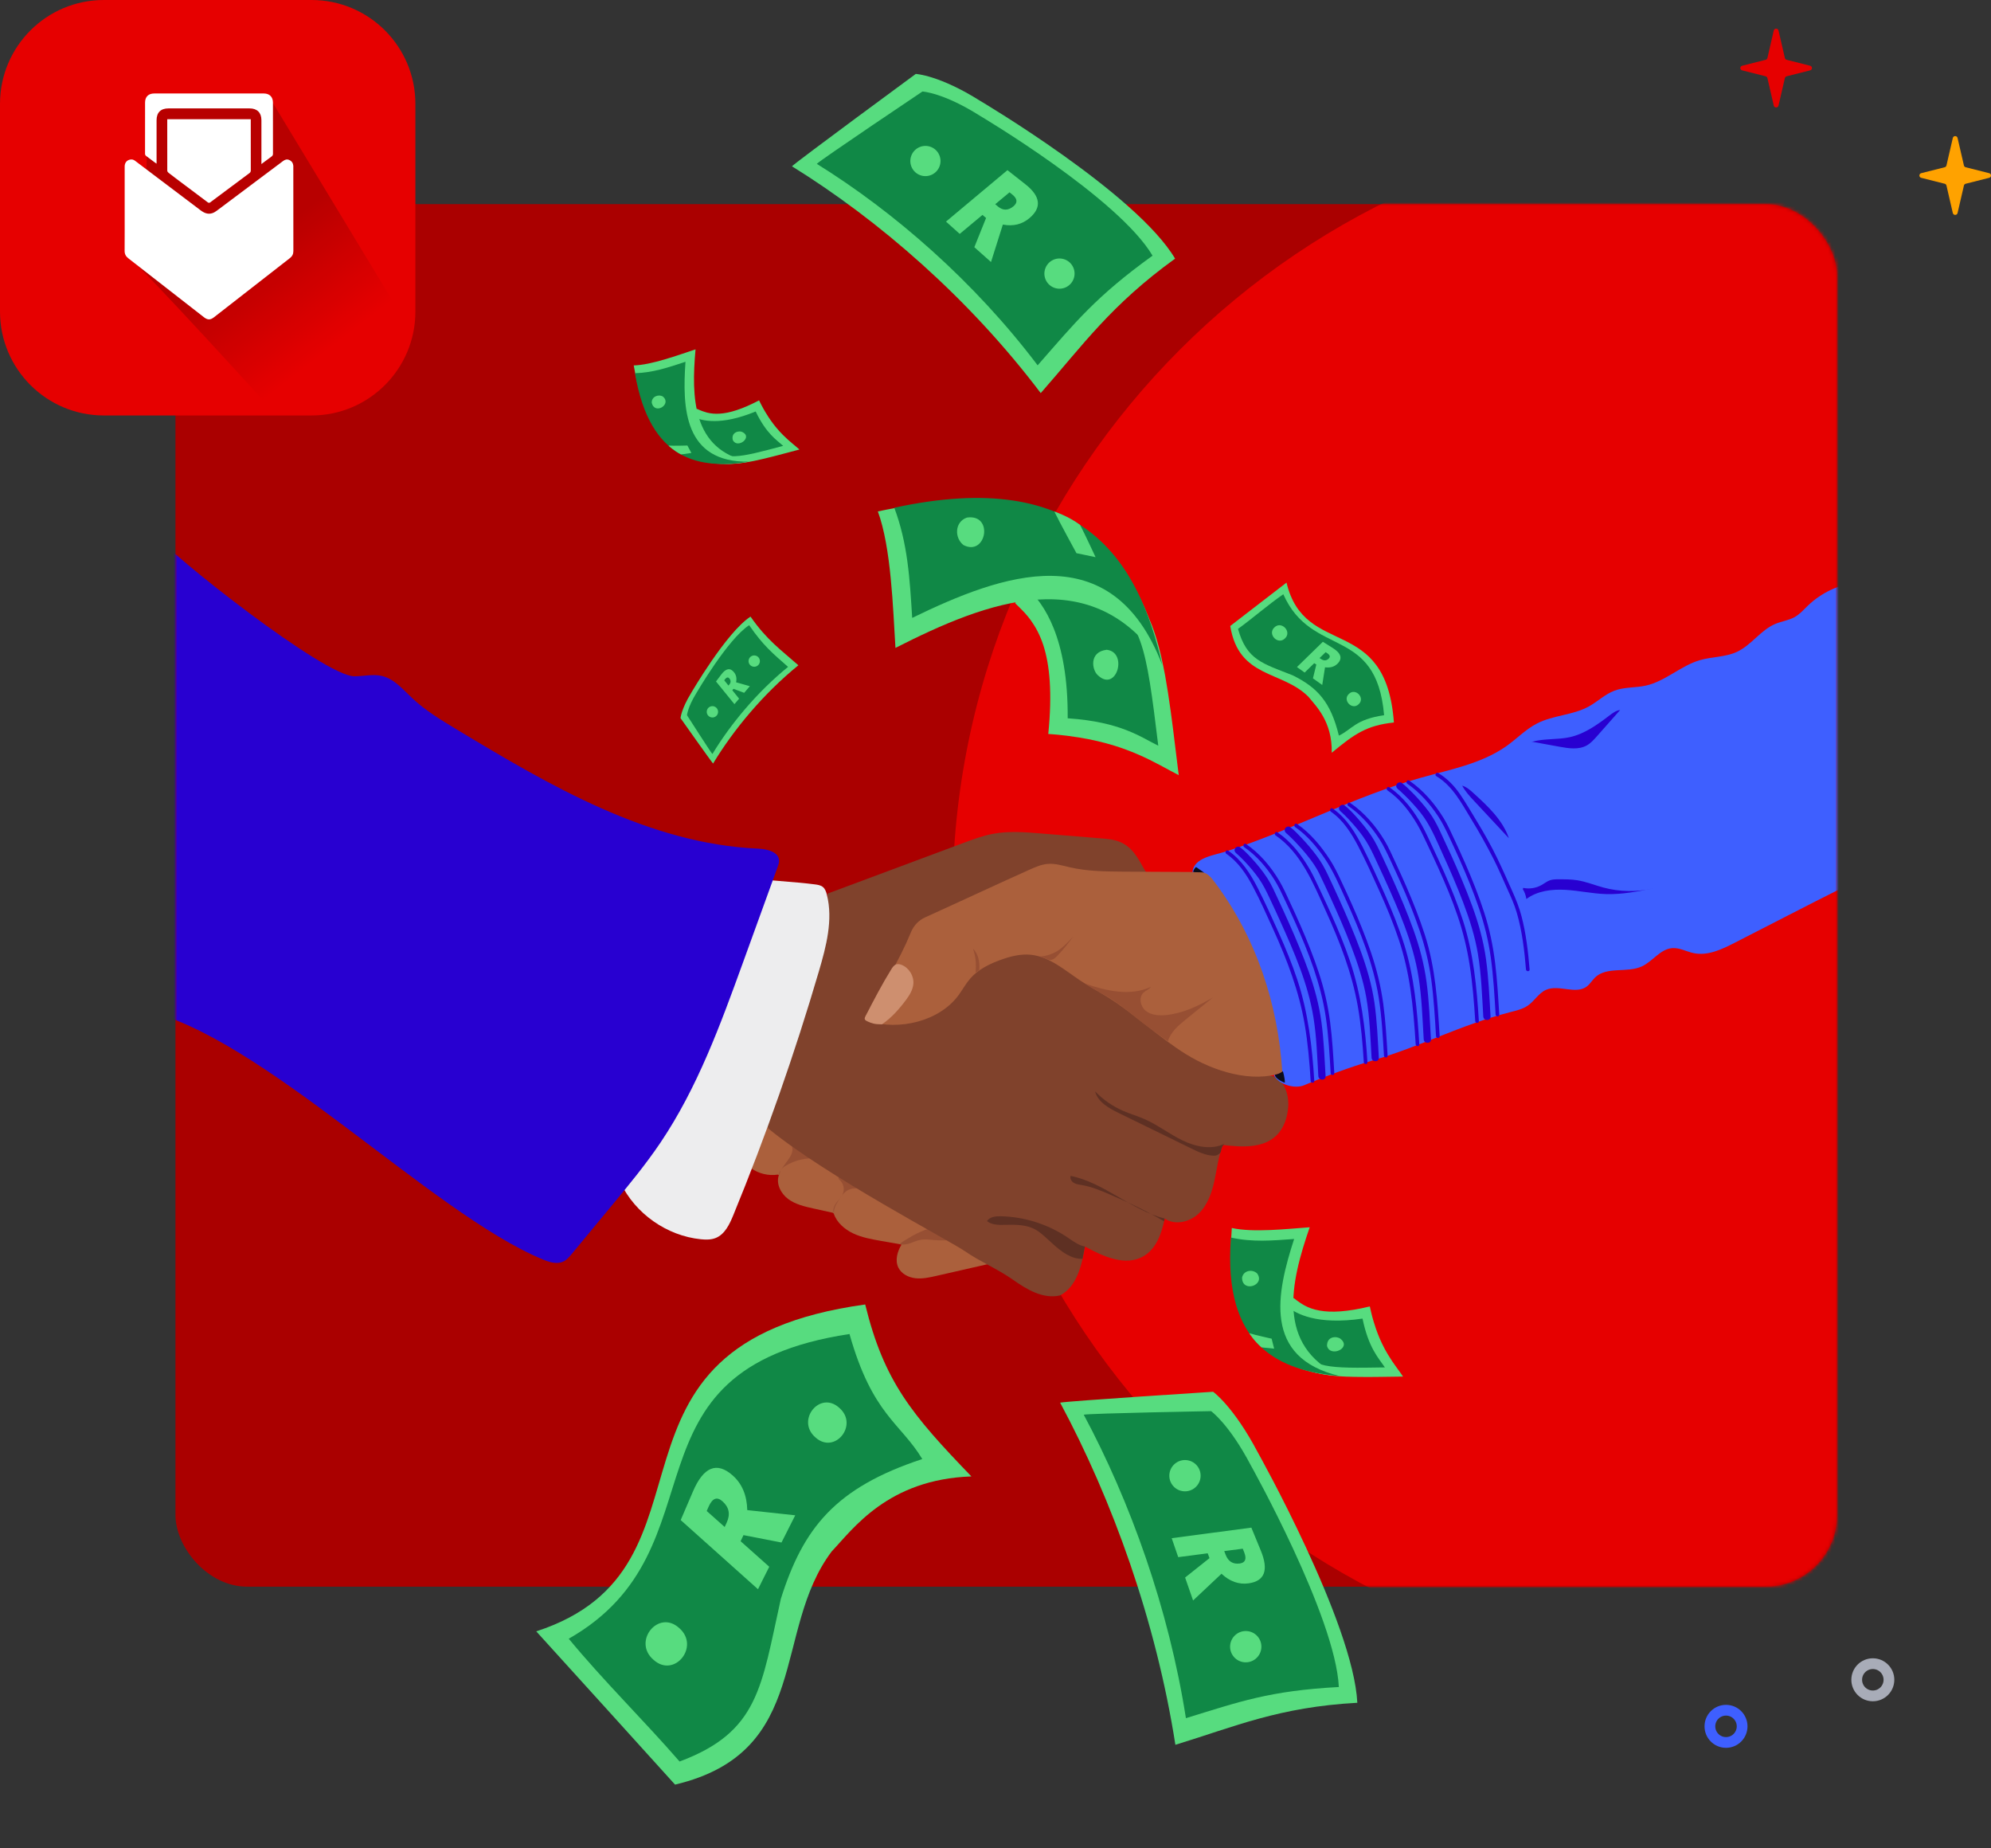 <svg width="556" height="516" viewBox="0 0 556 516" fill="none" xmlns="http://www.w3.org/2000/svg">
<rect x="0" y="0" width="556" height="516" fill="#333333" stroke="none"/>
<rect x="49" y="57" width="464" height="386" rx="20" fill="#AA0000"/>
<mask id="mask0" style="mask-type:alpha" maskUnits="userSpaceOnUse" x="49" y="57" width="464" height="386">
<rect x="49" y="57" width="464" height="386" rx="20" fill="#E60000"/>
</mask>
<g mask="url(#mask0)">
<path d="M483 468C602.849 468 700 370.849 700 251C700 131.151 602.849 34 483 34C363.151 34 266 131.151 266 251C266 370.849 363.151 468 483 468Z" fill="#E60000"/>
<path d="M214.886 315.069C220.841 319.744 227.425 323.547 233.979 327.336C236.086 328.556 238.198 329.772 240.304 330.992C252.773 338.194 265.247 345.396 277.716 352.603L278.268 352.405C272.667 353.681 267.065 354.958 261.464 356.234C259.55 356.669 257.59 357.11 255.64 356.887C253.69 356.669 251.71 355.662 250.859 353.889C249.881 351.858 250.601 349.397 251.765 347.467L251.786 347.477C249.856 347.138 247.921 346.799 245.992 346.459C243.358 345.993 240.689 345.522 238.268 344.378C235.848 343.238 233.67 341.329 232.804 338.802L232.546 338.604C230.763 338.209 228.985 337.814 227.202 337.424C224.711 336.872 222.138 336.285 220.092 334.76C218.046 333.236 216.663 330.506 217.499 328.095L217.261 327.949C214.632 328.364 211.847 327.7 209.689 326.135L209.598 325.74C210.672 321.506 212.171 317.384 214.065 313.454" fill="#AB603C"/>
<path d="M251.786 347.472C250.459 347.483 252.748 346.297 253.72 345.69C255.138 344.803 256.638 344.054 258.197 343.451C258.506 343.335 258.82 343.218 259.15 343.218C259.504 343.218 259.843 343.355 260.168 343.487C262.335 344.363 264.498 345.239 266.665 346.115C264.71 346.358 262.735 346.394 260.775 346.227C259.828 346.146 258.881 346.014 257.934 346.065C255.377 346.196 254.338 347.609 251.786 347.472Z" fill="#974F33"/>
<path d="M232.976 339.106C232.597 337.835 233.321 336.528 234.02 335.399C234.916 333.951 235.97 332.386 237.616 331.96C238.613 331.707 239.717 331.915 240.654 331.479C238.882 330.254 236.922 329.291 234.871 328.633C234.653 328.562 234.374 328.511 234.222 328.678C233.984 328.937 234.308 329.317 234.567 329.555C235.504 330.416 235.868 331.849 235.458 333.059C235.114 334.062 234.319 334.827 233.675 335.668C233.032 336.508 232.505 337.587 232.819 338.6" fill="#974F33"/>
<path d="M217.61 328.288C217.337 327.082 218.446 326.029 219.514 325.406C221.667 324.15 224.143 323.456 226.635 323.416C224.888 322.19 223.055 321.076 221.16 320.093C221.677 321.415 220.806 322.833 219.975 323.983C219.302 324.92 218.623 325.857 217.949 326.794" fill="#974F33"/>
<path d="M354.672 300.357C358.354 300.722 360 305.295 359.741 308.987C359.534 311.94 358.577 314.958 356.455 317.02C352.697 320.681 346.705 320.301 341.499 319.678C340.233 322.879 339.858 326.353 339.124 329.716C338.389 333.079 337.194 336.508 334.692 338.873C332.19 341.238 328.073 342.18 325.242 340.22C324.442 344.297 322.917 348.658 319.326 350.744C314.318 353.661 308.043 350.83 302.973 348.02C302.112 353.261 300.735 359.242 296.02 361.689C291.259 362.788 286.696 360.002 282.7 357.186C278.704 354.37 273.477 352.132 269.466 349.346C265.156 346.353 230.981 328.521 214.572 315.105L213.62 312.385C214.41 308.172 215.919 304.135 217.469 300.139C223.318 285.062 229.948 269.935 231.249 253.814L231.072 249.509C243.713 244.799 256.349 240.084 268.99 235.374C271.725 234.356 274.475 233.333 277.342 232.796C281.727 231.981 286.24 232.346 290.687 232.705C296.359 233.171 302.031 233.632 307.703 234.098C309.243 234.225 310.798 234.356 312.251 234.878C316.156 236.286 317.66 239.375 319.706 242.986" fill="#80422C"/>
<path d="M254.394 260.271C251.046 268.41 246.357 275.926 241.799 283.487C241.439 284.085 241.728 284.865 242.391 285.077C251.133 287.863 262.462 285.113 267.775 277.729C268.853 276.224 269.745 274.584 270.965 273.191C273.133 270.709 276.187 269.19 279.281 268.055C282.041 267.037 284.979 266.273 287.906 266.577C293.158 267.123 297.377 270.927 301.783 273.844C304.295 275.505 306.959 276.923 309.511 278.519C317.133 283.3 323.651 289.686 331.309 294.406C338.967 299.131 349.617 302.449 358.116 299.491C358.723 280.387 349.612 258.23 337.447 243.487C329.997 243.427 321.008 243.421 313.558 243.361C308.625 243.32 303.642 243.275 298.835 242.171C296.774 241.7 294.708 241.031 292.601 241.203C290.803 241.35 289.122 242.095 287.476 242.829C278.739 246.729 267.582 251.96 258.38 256.118C256.557 256.929 255.149 258.428 254.394 260.271Z" fill="#AB603C"/>
<path d="M246.295 285.999C248.97 284.161 251.163 281.684 253.087 279.071C254.049 277.77 254.925 276.316 255.062 274.7C255.255 272.482 253.852 270.218 251.785 269.398C251.325 269.216 250.813 269.099 250.342 269.236C249.679 269.428 249.253 270.061 248.889 270.649C246.356 274.726 243.829 279.552 241.651 283.832C241.55 284.034 241.444 284.252 241.479 284.48C241.54 284.819 241.889 285.007 242.203 285.154C243.424 285.706 244.128 285.999 246.295 285.999Z" fill="#CE8F6F"/>
<path d="M302.968 348.024C301.479 347.796 299.904 346.738 298.668 345.872C293.092 341.962 286.341 339.744 279.534 339.581C278.091 339.546 276.42 339.723 275.619 340.924C276.951 342.017 278.84 342.028 280.567 341.982C283.48 341.911 286.544 341.876 289.096 343.268C290.251 343.896 291.238 344.788 292.211 345.674C292.834 346.236 293.457 346.803 294.08 347.366C296.354 349.427 299.25 351.63 302.315 351.458C302.385 350.825 302.887 348.662 302.968 348.024Z" fill="#5E3023"/>
<path d="M325.236 340.225C315.943 337.89 308.371 330.192 298.977 328.308C298.724 329.053 299.23 329.878 299.909 330.273C300.587 330.673 301.393 330.754 302.167 330.886C304.933 331.352 307.541 332.471 310.114 333.585C311.957 334.38 313.796 335.176 315.619 336.021C318.82 337.51 322.036 339.212 325.079 340.995" fill="#5E3023"/>
<path d="M341.925 319.359C338.258 321.121 333.836 320.169 330.175 318.386C326.518 316.604 323.267 314.051 319.539 312.425C317.635 311.595 315.635 311.017 313.73 310.197C310.768 308.916 308.058 307.047 305.814 304.722C306.589 307.71 309.658 309.412 312.434 310.769C319.19 314.071 325.941 317.368 332.697 320.67C334.667 321.633 336.713 322.615 338.906 322.671C339.686 322.691 340.122 322.494 340.684 321.947C341.241 321.4 340.734 320.539 341.925 319.359Z" fill="#5E3023"/>
<path d="M302.912 274.598C308.898 276.67 315.674 278.225 321.408 275.52C320.911 276.249 319.974 276.538 319.331 277.146C317.913 278.488 318.465 281.051 320 282.256C321.534 283.461 323.646 283.598 325.586 283.411C330.286 282.95 334.677 280.883 338.738 278.483C336.196 280.544 333.649 282.61 331.106 284.672C329.035 286.348 326.852 288.197 326.153 290.764C322.815 288.369 320.121 286.429 317.503 284.353C315.34 282.636 313.487 281.091 311.142 279.486C308.782 277.87 305.819 276.472 302.912 274.598Z" fill="#974F33"/>
<path d="M272.428 271.433C272.692 269.23 272.443 266.971 271.714 264.875C273.254 266.389 273.659 268.739 273.456 270.891C273.208 271.064 272.955 271.231 272.707 271.403" fill="#974F33"/>
<path d="M290.296 267.057C292.104 267.017 294.287 266.262 295.756 265.209C297.23 264.155 298.471 262.813 299.686 261.476C298.354 263.38 296.88 265.178 295.28 266.86C294.703 267.467 293.983 268.1 293.153 268.004C292.51 267.928 291.912 267.503 290.296 267.057Z" fill="#974F33"/>
<path d="M564.49 225.133C565.194 221.882 563.275 218.625 560.98 216.21C558.691 213.794 555.916 211.763 554.234 208.891C550.968 203.295 552.543 195.754 549.008 190.325C544.708 183.721 535.121 183.275 528.988 178.322C524.845 174.979 522.627 169.864 520.56 164.957L518.388 162.617C513.374 163.26 508.588 165.544 504.931 169.033C503.736 170.173 502.642 171.454 501.204 172.27C499.537 173.217 497.562 173.45 495.795 174.184C491.687 175.896 489.089 180.125 485.053 181.999C481.847 183.493 478.13 183.326 474.736 184.308C469.373 185.863 465.083 190.198 459.634 191.419C456.727 192.067 453.617 191.788 450.827 192.842C448.198 193.834 446.132 195.906 443.666 197.258C439.219 199.704 433.759 199.669 429.242 201.983C426.006 203.639 423.468 206.389 420.48 208.456C413.521 213.267 404.983 214.852 396.839 217.136C378.237 222.348 361.185 231.606 342.821 237.592C338.916 238.863 333.462 239.374 332.996 243.456L334.9 243.512C337.037 243.371 338.146 244.89 339.336 246.48C350.787 261.78 356.946 280.408 358.1 299.486C357.179 299.962 356.627 299.952 355.755 300.2C357.017 302.808 361.575 304.125 364.239 302.985C369.799 300.61 377.391 297.814 382.998 296.184C397.016 292.102 407.49 286.298 421.625 282.621C423.377 282.165 425.21 281.78 426.694 280.737C428.528 279.455 429.693 277.268 431.739 276.366C435.314 274.796 440.044 277.779 443.149 275.414C444.056 274.725 444.628 273.687 445.448 272.897C448.74 269.757 454.367 271.727 458.494 269.823C461.518 268.43 463.615 265.001 466.937 264.723C469.003 264.55 470.933 265.69 472.964 266.115C476.914 266.946 480.875 265.047 484.47 263.203C489.393 260.676 494.321 258.154 499.244 255.627C519.568 245.204 540.028 234.731 561.892 228.116" fill="#3E5FFF"/>
<path d="M336.271 243.648C335.57 243.162 334.866 242.673 334.165 242.187C334.105 242.145 334.027 242.099 333.949 242.121C333.903 242.131 333.871 242.163 333.843 242.195C333.567 242.511 333.358 242.86 333.227 243.226C333.213 243.266 333.198 243.309 333.209 243.352C333.241 243.482 333.467 243.514 333.641 243.517C334.338 243.533 335.035 243.549 335.733 243.563" fill="#0C0D1A"/>
<path d="M342.461 238.378C345.768 240.647 348.042 244.06 349.891 247.555C351.957 251.459 353.77 255.531 355.593 259.552C359.437 268.025 362.744 276.701 364.324 285.903C365.226 291.165 365.687 296.488 366.011 301.816C366.051 302.464 367.064 302.469 367.024 301.816C366.436 292.239 365.317 282.707 362.289 273.561C360.81 269.099 359.022 264.749 357.107 260.459C355.234 256.261 353.319 252.052 351.238 247.955C349.212 243.969 346.72 240.074 342.972 237.502C342.43 237.132 341.924 238.008 342.461 238.378Z" fill="#2800D1"/>
<path d="M345.267 238.271C345.018 238.083 345.261 238.266 345.317 238.316C345.403 238.392 345.489 238.463 345.575 238.539C345.788 238.727 346.001 238.924 346.203 239.122C346.761 239.653 347.297 240.2 347.824 240.763C349.156 242.186 350.422 243.685 351.541 245.285C352.762 247.022 353.664 248.886 354.565 250.8C355.553 252.897 356.53 255.004 357.482 257.121C361.372 265.741 365.271 274.665 366.791 284.059C367.667 289.478 367.829 294.983 368.158 300.458C368.234 301.755 370.265 301.765 370.184 300.458C369.88 295.434 369.698 290.395 369.024 285.401C368.366 280.544 367.105 275.865 365.464 271.256C363.818 266.637 361.914 262.11 359.918 257.633C358.931 255.419 357.923 253.221 356.895 251.023C355.973 249.058 355.117 247.053 353.932 245.224C352.661 243.259 351.172 241.426 349.587 239.704C348.558 238.585 347.495 237.455 346.279 236.529C345.844 236.199 345.145 236.463 344.892 236.893C344.598 237.405 344.831 237.937 345.267 238.271Z" fill="#2800D1"/>
<path d="M347.45 236.524C350.873 238.863 353.684 242.14 355.882 245.63C357.002 247.407 357.883 249.296 358.774 251.19C359.757 253.277 360.724 255.369 361.661 257.47C365.439 265.938 368.848 274.685 370.225 283.902C371.005 289.124 371.284 294.401 371.603 299.663C371.643 300.311 372.656 300.316 372.615 299.663C372.327 294.902 372.069 290.137 371.451 285.406C370.833 280.681 369.779 276.083 368.285 271.56C366.817 267.118 365.08 262.768 363.206 258.483C362.253 256.301 361.266 254.138 360.258 251.981C359.321 249.97 358.425 247.924 357.3 246.009C354.945 242.014 351.81 238.276 347.961 235.647C347.425 235.278 346.918 236.159 347.45 236.524Z" fill="#2800D1"/>
<path d="M356.216 233.247C363.393 238.154 366.761 246.718 370.225 254.315C374.125 262.869 377.533 271.636 379.169 280.924C380.08 286.105 380.531 291.352 380.855 296.599C380.896 297.247 381.909 297.252 381.868 296.599C381.286 287.057 380.101 277.622 377.052 268.521C375.532 263.988 373.699 259.572 371.739 255.217C370.762 253.039 369.749 250.871 368.731 248.714C367.794 246.728 366.897 244.713 365.809 242.803C363.529 238.813 360.547 234.984 356.723 232.37C356.191 232.006 355.685 232.882 356.216 233.247Z" fill="#2800D1"/>
<path d="M359.255 232.67C358.961 232.447 359.407 232.806 359.488 232.877C359.701 233.065 359.909 233.257 360.111 233.449C360.643 233.956 361.165 234.478 361.671 235.004C362.983 236.372 364.239 237.795 365.414 239.284C366.558 240.742 367.632 242.287 368.437 243.958C369.48 246.126 370.493 248.314 371.496 250.502C373.583 255.055 375.593 259.643 377.376 264.323C379.133 268.937 380.683 273.631 381.544 278.498C382.527 284.049 382.679 289.706 383.023 295.323C383.099 296.619 385.13 296.629 385.049 295.323C384.74 290.177 384.558 285.017 383.813 279.906C383.079 274.857 381.63 270.005 379.873 265.224C378.095 260.403 376.059 255.673 373.937 250.988C372.914 248.724 371.861 246.475 370.802 244.227C369.936 242.393 368.979 240.682 367.769 239.051C366.432 237.243 364.968 235.526 363.423 233.895C362.436 232.852 361.428 231.788 360.283 230.912C359.848 230.583 359.149 230.846 358.896 231.277C358.587 231.804 358.82 232.335 359.255 232.67Z" fill="#2800D1"/>
<path d="M361.676 230.922C364.983 233.186 367.703 236.417 369.946 239.704C372.392 243.29 374.079 247.331 375.867 251.266C379.827 260.003 383.514 269.053 385.023 278.574C385.874 283.938 386.158 289.367 386.487 294.781C386.528 295.429 387.54 295.434 387.5 294.781C387.206 289.934 386.938 285.082 386.285 280.271C385.616 275.338 384.431 270.557 382.83 265.847C381.26 261.233 379.407 256.721 377.422 252.269C376.404 249.98 375.35 247.711 374.282 245.447C373.4 243.578 372.499 241.755 371.375 240.018C368.938 236.26 365.915 232.588 362.187 230.046C361.646 229.676 361.139 230.552 361.676 230.922Z" fill="#2800D1"/>
<path d="M371.648 226.617C375.066 228.962 377.371 232.619 379.265 236.23C381.407 240.317 383.306 244.556 385.2 248.759C387.226 253.252 389.12 257.81 390.67 262.489C392.129 266.885 393.147 271.378 393.835 275.961C394.61 281.137 395.02 286.364 395.34 291.59C395.38 292.238 396.393 292.243 396.352 291.59C395.78 282.211 394.955 272.71 392.124 263.7C390.629 258.949 388.766 254.325 386.755 249.777C384.81 245.381 382.8 240.99 380.637 236.696C378.561 232.573 376.034 228.405 372.159 225.746C371.617 225.371 371.111 226.253 371.648 226.617Z" fill="#2800D1"/>
<path d="M374.428 226.592C374.16 226.389 374.621 226.764 374.707 226.84C374.924 227.032 375.137 227.235 375.345 227.438C375.897 227.969 376.429 228.526 376.95 229.089C378.237 230.476 379.462 231.93 380.566 233.464C381.782 235.151 382.729 236.923 383.615 238.797C384.613 240.914 385.601 243.036 386.568 245.169C390.569 253.986 394.595 263.107 396.13 272.73C397.051 278.498 397.234 284.358 397.583 290.182C397.659 291.479 399.69 291.489 399.609 290.182C399.285 284.854 399.087 279.516 398.378 274.224C397.7 269.159 396.403 264.307 394.676 259.506C392.99 254.816 391.04 250.223 389.004 245.675C388.006 243.442 386.978 241.223 385.94 239.01C385.033 237.075 384.152 235.151 382.957 233.368C381.686 231.479 380.237 229.701 378.708 228.015C377.695 226.901 376.646 225.761 375.446 224.845C375.011 224.51 374.312 224.779 374.058 225.209C373.76 225.726 373.993 226.258 374.428 226.592Z" fill="#2800D1"/>
<path d="M376.51 225.027C379.999 227.408 382.916 230.73 385.195 234.265C386.365 236.078 387.267 238.013 388.184 239.963C389.196 242.12 390.194 244.283 391.162 246.46C393.106 250.836 394.909 255.273 396.439 259.811C397.938 264.262 399.032 268.775 399.68 273.434C400.409 278.701 400.698 284.019 401.022 289.322C401.063 289.97 402.076 289.975 402.035 289.322C401.453 279.76 400.86 270.203 397.902 261.021C396.418 256.412 394.636 251.91 392.706 247.473C391.724 245.22 390.706 242.981 389.667 240.753C388.72 238.722 387.824 236.651 386.669 234.721C384.233 230.644 380.951 226.841 377.016 224.151C376.484 223.787 375.978 224.663 376.51 225.027Z" fill="#2800D1"/>
<path d="M387.47 220.677C390.934 223.047 393.623 226.506 395.735 230.097C396.839 231.976 397.735 233.956 398.667 235.921C399.69 238.078 400.703 240.241 401.686 242.419C403.666 246.799 405.53 251.241 407.074 255.799C408.573 260.215 409.667 264.728 410.397 269.332C411.222 274.558 411.648 279.84 411.972 285.118C412.012 285.766 413.025 285.771 412.985 285.118C412.402 275.627 411.47 266.09 408.538 256.999C407.049 252.376 405.216 247.868 403.24 243.432C402.238 241.178 401.199 238.939 400.146 236.706C399.179 234.65 398.257 232.558 397.163 230.568C394.894 226.445 391.891 222.485 387.976 219.8C387.439 219.431 386.933 220.312 387.47 220.677Z" fill="#2800D1"/>
<path d="M390.397 220.327C390.108 220.104 390.564 220.469 390.645 220.54C390.863 220.727 391.081 220.925 391.293 221.117C391.83 221.609 392.347 222.115 392.863 222.632C394.216 223.994 395.507 225.417 396.702 226.916C399.376 230.269 400.972 234.27 402.744 238.139C404.811 242.657 406.801 247.22 408.564 251.864C410.346 256.559 411.876 261.325 412.711 266.288C413.684 272.082 413.866 277.967 414.221 283.821C414.297 285.118 416.327 285.128 416.246 283.821C415.922 278.443 415.71 273.054 414.965 267.711C414.251 262.606 412.863 257.708 411.091 252.872C409.323 248.045 407.297 243.315 405.18 238.635C404.168 236.397 403.134 234.169 402.086 231.945C401.21 230.092 400.293 228.344 399.068 226.693C397.725 224.89 396.242 223.194 394.677 221.583C393.648 220.53 392.595 219.471 391.425 218.58C390.99 218.251 390.291 218.509 390.037 218.945C389.729 219.461 389.962 219.993 390.397 220.327Z" fill="#2800D1"/>
<path d="M393 218.818C396.469 221.188 399.371 224.505 401.665 227.994C402.82 229.752 403.722 231.611 404.618 233.51C405.651 235.703 406.669 237.901 407.657 240.114C409.622 244.52 411.455 248.992 413.005 253.56C414.529 258.047 415.649 262.595 416.307 267.29C417.051 272.593 417.34 277.951 417.664 283.294C417.705 283.942 418.718 283.947 418.677 283.294C418.383 278.488 418.115 273.677 417.527 268.901C416.935 264.084 415.968 259.384 414.468 254.766C412.964 250.126 411.156 245.589 409.201 241.117C408.199 238.827 407.16 236.554 406.102 234.29C405.16 232.274 404.258 230.233 403.088 228.334C400.632 224.343 397.396 220.585 393.511 217.931C392.97 217.572 392.463 218.453 393 218.818Z" fill="#2800D1"/>
<path d="M401.108 216.716C405.712 219.476 408.148 224.298 410.867 228.729C413.055 232.289 415.081 235.921 416.985 239.638C418.383 242.368 419.583 245.214 420.844 248.01C421.862 250.274 422.901 252.502 423.589 254.892C425.073 260.013 425.706 265.376 426.142 270.674C426.193 271.317 427.205 271.327 427.155 270.674C426.745 265.675 426.152 260.641 424.886 255.784C424.253 253.338 423.321 251.069 422.293 248.769C420.91 245.68 419.548 242.576 418.069 239.532C416.398 236.088 414.509 232.73 412.518 229.463C410.938 226.875 409.429 224.222 407.707 221.725C406.071 219.36 404.111 217.319 401.63 215.83C401.057 215.506 400.551 216.382 401.108 216.716Z" fill="#2800D1"/>
<path d="M427.667 207.063C430.29 207.539 432.918 208.021 435.542 208.497C438.074 208.957 440.844 209.383 443.098 208.137C444.217 207.514 445.088 206.537 445.939 205.579C448.107 203.133 450.27 200.682 452.437 198.236C451.303 198.368 450.335 199.087 449.424 199.781C446.056 202.343 442.506 204.906 438.373 205.817C434.995 206.562 431.424 206.157 428.077 207.043" fill="#2800D1"/>
<path d="M425.383 247.904C427.089 248.258 428.918 247.98 430.442 247.129C431.253 246.678 431.982 246.065 432.863 245.767C433.628 245.508 434.448 245.503 435.254 245.503C437.031 245.503 438.814 245.498 440.566 245.787C443.017 246.192 445.337 247.149 447.732 247.797C452.27 249.023 457.117 249.104 461.695 248.035C457.33 248.901 452.924 249.768 448.477 249.631C444.674 249.514 440.931 248.663 437.132 248.446C433.334 248.228 429.303 248.729 426.254 251.003C426.107 250.031 425.768 249.089 425.256 248.248" fill="#2800D1"/>
<path d="M408.365 219.37C409.586 219.734 410.574 220.615 411.516 221.476C415.496 225.103 419.624 228.947 421.371 234.042C418.16 230.603 414.949 227.159 411.738 223.72C410.447 222.337 409.14 220.929 408.264 219.248" fill="#2800D1"/>
<path d="M173.255 330.172C177.363 338.822 186.19 345.041 195.711 346.004C197.099 346.145 198.537 346.171 199.834 345.659C202.417 344.641 203.734 341.825 204.787 339.258C213.934 316.984 221.915 294.239 228.697 271.135C230.733 264.191 232.672 256.832 230.915 249.818C230.712 249.018 230.439 248.182 229.801 247.655C229.193 247.154 228.363 247.027 227.583 246.926C222.513 246.242 210.986 245.559 205.917 244.875C205.025 257.926 199.373 271.307 193.544 283.016C185.36 299.445 179.844 312.588 170.343 328.293" fill="#EDEDEE"/>
<path d="M42.719 148.693C47.905 155.241 90.571 188.775 98.923 188.821C101.496 188.836 104.099 188.147 106.606 188.719C110.055 189.509 112.491 192.452 115.063 194.878C118.766 198.367 123.157 201.026 127.517 203.65C153.645 219.395 181.211 235.592 211.684 236.939C214.196 237.05 217.544 237.835 217.564 240.347C217.569 240.925 217.372 241.477 217.174 242.018C213.938 250.937 210.702 259.851 207.471 268.769C201.181 286.11 194.789 303.649 184.488 318.954C180.305 325.168 175.519 330.952 170.743 336.72C167.056 341.177 163.369 345.629 159.682 350.085C159.003 350.901 158.299 351.742 157.347 352.207C155.539 353.089 153.387 352.39 151.528 351.62C120.386 338.721 72.666 288.869 39.691 281.88C45.707 257.342 47.277 231.721 44.3 206.631C42.983 195.54 40.785 184.539 40.294 173.382C40.01 166.96 40.197 163.836 41.144 156.264L42.719 148.693Z" fill="#2800D1"/>
<path d="M358.252 299.08C358.252 299.08 358.842 300.996 358.798 302.31C358.798 302.31 356.058 301.33 356.036 300.044C356.446 300.021 357.381 299.769 358.252 299.08Z" fill="#0C0D1A"/>
<path d="M283.539 168.468C284.398 169.296 285.282 170.16 286.177 171.119C286.738 171.73 287.311 172.438 287.848 173.169C289.184 175.026 290.436 177.302 291.376 180.199C293.113 185.622 293.903 193.279 292.739 204.926C293.695 204.965 294.603 205.087 295.524 205.149C297.293 205.321 298.99 205.541 300.556 205.797C300.711 205.797 300.854 205.857 301.01 205.858C304.93 206.467 308.336 207.313 311.323 208.23C313.605 208.942 315.624 209.725 317.488 210.508C322.47 212.638 326.065 214.861 329.171 216.425C328.592 211.579 328.049 207.176 327.54 203.215C327.327 201.648 327.138 200.116 326.937 198.645C326.417 194.899 325.907 191.561 325.362 188.557C325.196 187.684 325.03 186.81 324.852 185.996C324.092 182.203 323.224 178.947 322.236 176.134C322.034 175.595 321.831 175.056 321.652 174.553C321.652 174.553 321.652 174.553 321.629 174.517C321.438 174.074 321.247 173.631 321.057 173.188C321.057 173.188 321.057 173.188 321.033 173.152C318.435 167.368 314.795 163.518 309.109 160.094C308.333 159.625 307.497 159.145 306.661 158.664C304.809 157.666 302.958 156.824 301.225 156.161C293.758 153.402 287.528 154.222 284.888 161.463C284.276 163.112 283.866 165.144 283.636 167.524C283.6 167.703 283.623 167.894 283.611 168.11C283.575 168.289 283.563 168.349 283.539 168.468Z" fill="#57DC7F"/>
<path d="M287.261 164.65C291.284 168.453 298.324 177.814 298.159 200.551C313.041 201.548 318.558 205.81 323.456 208.203C320.006 179.942 318.976 172.859 307.198 166.487C303.161 164.299 296.208 161.613 292.663 165.933C291.118 167.735 288.007 161.878 287.261 164.65Z" fill="#108846"/>
<path d="M250.062 180.9C249.372 169.81 248.871 152.849 245.144 142.791C298.405 131.419 318.728 155.887 324.554 185.625C305.35 156.376 275.699 167.873 250.062 180.9Z" fill="#57DC7F"/>
<path d="M254.736 172.517C254.047 161.428 253.499 151.798 249.736 141.764C302.746 130.248 318.057 157.058 324.554 185.626C310.501 149.023 279.762 160.362 254.736 172.517Z" fill="#108846"/>
<path d="M309.043 181.421C315.103 182.06 311.799 193.521 306.558 188.507C304.97 187.127 304.01 182.018 309.043 181.421Z" fill="#57DC7F"/>
<path d="M270.018 144.51C277.61 143.407 275.429 155.469 269.062 152.186C266.483 150.17 266.573 145.709 270.018 144.51Z" fill="#57DC7F"/>
<path d="M301.634 146.57C302.886 149.002 305.948 155.564 305.948 155.564L300.606 154.449C300.606 154.449 295.694 145.489 294.431 142.807C294.395 142.83 298.314 144.061 301.634 146.57Z" fill="#57DC7F"/>
<path d="M194.667 114.162C195.167 114.398 195.704 114.634 196.276 114.831C196.648 114.969 197.027 115.083 197.442 115.197C198.48 115.463 199.669 115.592 201.086 115.487C203.716 115.311 207.153 114.31 211.975 111.783C212.17 112.182 212.358 112.567 212.553 112.93C212.927 113.664 213.315 114.353 213.694 114.991C213.725 115.049 213.756 115.107 213.809 115.171C214.753 116.758 215.703 118.08 216.627 119.211C217.328 120.068 218.012 120.822 218.679 121.474C220.452 123.252 222.046 124.416 223.247 125.509C221.064 126.1 219.07 126.627 217.265 127.089C216.542 127.271 215.855 127.452 215.198 127.618C213.503 128.04 211.974 128.392 210.585 128.688C210.182 128.773 209.78 128.858 209.399 128.912C207.635 129.241 206.08 129.439 204.705 129.484C204.448 129.491 204.176 129.506 203.933 129.505C203.933 129.505 203.933 129.505 203.919 129.513C203.69 129.505 203.47 129.511 203.241 129.503L203.227 129.51C200.287 129.385 198.008 128.476 195.541 126.622C195.203 126.374 194.863 126.088 194.509 125.811C193.748 125.191 193.082 124.539 192.489 123.885C190.011 121.14 189.274 118.303 191.943 115.902C192.56 115.347 193.339 114.817 194.341 114.318C194.413 114.279 194.508 114.247 194.58 114.208C194.587 114.186 194.638 114.177 194.667 114.162Z" fill="#57DC7F"/>
<path d="M193.672 116.413C196.007 117.498 201.258 118.907 211.026 114.887C214.04 121.138 216.825 122.785 218.706 124.486C205.933 127.911 202.71 128.685 197.921 124.692C196.27 123.317 193.916 120.804 195.153 118.516C195.677 117.544 192.599 117.231 193.672 116.413Z" fill="#108846"/>
<path d="M194.233 97.542C189.334 99.158 181.943 101.903 176.972 102.026C181.296 126.986 195.351 131.525 209.177 128.881C193.246 125.647 193.049 110.862 194.233 97.542Z" fill="#57DC7F"/>
<path d="M191.426 101.008C186.526 102.624 182.299 104.066 177.313 104.197C181.532 129.064 195.741 131.036 209.17 128.904C190.97 129.164 190.532 113.93 191.426 101.008Z" fill="#108846"/>
<path d="M204.656 122.915C205.993 125.412 210.334 122.022 207.283 120.611C206.431 120.17 204.067 120.633 204.656 122.915Z" fill="#57DC7F"/>
<path d="M182.004 112.464C182.84 115.94 187.669 112.904 185.141 110.728C183.831 109.954 181.919 110.773 182.004 112.464Z" fill="#57DC7F"/>
<path d="M190.176 126.881L193.071 126.469L191.959 124.393C191.959 124.393 188.084 124.508 186.69 124.414C186.683 124.436 188.196 125.867 190.176 126.881Z" fill="#57DC7F"/>
<path d="M192.987 193.522C192.987 193.522 202.821 176.563 209.591 172.156C214.147 178.725 218.126 181.478 222.949 185.746C213.134 193.746 204.882 203.682 199.135 213.182C198.626 212.658 190.044 200.508 190.044 200.508C190.044 200.508 190.223 198.001 192.987 193.522Z" fill="#57DC7F"/>
<path d="M194.468 193.513C194.468 193.513 203.199 178.466 209.203 174.556C213.234 180.385 215.788 182.409 220.069 186.196C211.37 193.29 204.039 202.113 198.94 210.531C198.484 210.06 191.851 199.695 191.851 199.695C191.851 199.695 192.017 197.483 194.468 193.513Z" fill="#108846"/>
<path d="M204.503 192.725L206.402 195.073L205.094 196.599L199.947 190.269L201.442 188.296C202.719 186.601 203.901 186.386 204.96 187.676C205.585 188.432 205.792 189.381 205.556 190.497L209.394 191.585L207.816 193.442L204.831 192.326L204.503 192.725ZM203.433 191.413L203.676 191.109C204.132 190.543 204.129 189.979 203.694 189.445C203.331 189.006 202.925 189.062 202.491 189.618L202.242 189.938L203.433 191.413Z" fill="#57DC7F"/>
<path d="M210.112 186.079C210.941 186.36 211.84 185.916 212.12 185.088C212.399 184.261 211.955 183.363 211.126 183.082C210.297 182.802 209.398 183.246 209.119 184.073C208.839 184.901 209.284 185.799 210.112 186.079Z" fill="#57DC7F"/>
<path d="M198.438 200.24C199.267 200.521 200.165 200.077 200.445 199.25C200.725 198.422 200.28 197.524 199.451 197.243C198.623 196.963 197.724 197.407 197.444 198.234C197.164 199.062 197.609 199.96 198.438 200.24Z" fill="#57DC7F"/>
<path d="M359.269 162.663C364.391 184.11 387.014 171.094 389.258 201.725C381.667 202.519 378.258 204.912 371.896 210.175C372.093 201.445 367.449 197.101 365.393 194.546C358.009 187.123 345.946 189.494 343.553 174.777C348.791 170.729 354.046 166.694 359.269 162.663Z" fill="#57DC7F"/>
<path d="M358.373 165.917C366.313 183.812 384.343 174.473 386.52 199.69C378.476 200.842 377.562 203.664 373.889 205.386C371.597 195.903 367.837 191.956 361.036 188.571C352.547 185.208 348.164 184.3 345.724 175.585C350.009 172.48 354.032 168.914 358.373 165.917Z" fill="#108846"/>
<path d="M379.437 196.601C377.622 198.417 374.798 195.505 376.682 193.748C378.515 191.947 381.307 194.861 379.437 196.601Z" fill="#57DC7F"/>
<path d="M358.837 178.246C356.872 180.203 353.853 177.065 355.872 175.184C357.837 173.228 360.856 176.366 358.837 178.246Z" fill="#57DC7F"/>
<path d="M367.001 185.173L364.333 187.78L362.183 186.246L369.414 179.193L372.157 180.905C374.511 182.375 374.969 183.866 373.494 185.318C372.614 186.175 371.467 186.507 370.02 186.316L369.244 191.25L366.65 189.397L367.593 185.528L367.001 185.173ZM368.494 183.736L368.918 184.008C369.716 184.54 370.419 184.484 371.047 183.888C371.554 183.397 371.417 182.893 370.636 182.376L370.194 182.09L368.494 183.736Z" fill="#57DC7F"/>
<path d="M361.344 362.456C361.866 362.884 362.431 363.322 363.05 363.725C363.45 363.998 363.864 364.245 364.322 364.503C365.472 365.125 366.841 365.629 368.55 365.924C371.714 366.493 376.079 366.325 382.534 364.76C382.647 365.291 382.755 365.803 382.878 366.29C383.104 367.269 383.359 368.199 383.619 369.066C383.639 369.144 383.659 369.222 383.703 369.314C384.35 371.472 385.084 373.317 385.842 374.929C386.419 376.151 387.006 377.246 387.602 378.215C389.175 380.844 390.717 382.693 391.816 384.343C389.057 384.396 386.541 384.429 384.268 384.443C383.358 384.444 382.492 384.455 381.664 384.457C379.533 384.455 377.62 384.42 375.887 384.359C375.386 384.341 374.885 384.322 374.418 384.274C372.232 384.141 370.334 383.915 368.693 383.562C368.386 383.494 368.06 383.432 367.772 383.359C367.772 383.359 367.772 383.359 367.753 383.364C367.485 383.286 367.222 383.228 366.954 383.151L366.935 383.156C363.492 382.138 361.064 380.388 358.692 377.464C358.365 377.069 358.048 376.631 357.711 376.198C356.994 375.24 356.398 374.271 355.889 373.322C353.768 369.339 353.735 365.763 357.605 363.71C358.499 363.236 359.578 362.839 360.911 362.545C361.008 362.52 361.13 362.51 361.227 362.486C361.242 362.461 361.305 362.466 361.344 362.456Z" fill="#57DC7F"/>
<path d="M359.5 364.827C361.943 366.802 367.741 370.023 380.493 368.155C382.21 376.445 385.02 379.218 386.744 381.788C370.611 382.063 366.567 382.026 362.08 375.884C360.533 373.767 358.49 370.096 360.631 367.754C361.539 366.758 357.988 365.478 359.5 364.827Z" fill="#108846"/>
<path d="M365.747 342.656C359.47 343.12 349.909 344.183 343.988 342.858C341.724 373.681 357.017 383.211 374.164 384.172C356.265 375.63 360.405 358.072 365.747 342.656Z" fill="#57DC7F"/>
<path d="M361.398 345.928C355.121 346.392 349.691 346.849 343.751 345.528C341.388 376.21 357.624 382.747 374.149 384.196C352.53 379.12 356.517 360.958 361.398 345.928Z" fill="#108846"/>
<path d="M370.577 375.772C371.422 379.123 377.562 376.394 374.369 373.822C373.491 373.049 370.556 372.898 370.577 375.772Z" fill="#57DC7F"/>
<path d="M346.857 356.701C346.819 361.063 353.432 358.898 351.084 355.574C349.762 354.27 347.257 354.674 346.857 356.701Z" fill="#57DC7F"/>
<path d="M352.265 376.183L355.814 376.552L355.111 373.766C355.111 373.766 350.491 372.755 348.869 372.232C348.854 372.256 350.222 374.398 352.265 376.183Z" fill="#57DC7F"/>
</g>
<path d="M273.809 28.215C273.809 28.215 317.356 53.974 328.152 72.213C310.251 85.15 302.494 96.245 290.632 109.754C270.729 83.423 245.524 61.51 221.16 46.43C222.606 44.998 255.735 20.641 255.735 20.641C255.735 20.641 262.328 20.955 273.809 28.215Z" fill="#57DC7F"/>
<path d="M273.602 32.295C273.602 32.295 312.269 55.19 321.856 71.383C305.961 82.845 300.298 89.992 289.767 101.998C272.103 78.634 249.704 59.146 228.098 45.749C229.399 44.463 257.599 25.547 257.599 25.547C257.599 25.547 263.419 25.85 273.602 32.295Z" fill="#108846"/>
<path d="M274.366 60.004L268.004 65.304L264.178 61.87L281.334 47.508L286.303 51.415C290.572 54.754 290.991 57.937 287.492 60.893C285.442 62.635 282.938 63.261 280.055 62.698L276.745 73.16L272.09 69.018L275.367 60.865L274.366 60.004ZM277.921 57.017L278.685 57.656C280.109 58.85 281.581 58.803 283.029 57.587C284.219 56.578 284.122 55.483 282.723 54.345L281.918 53.694L277.921 57.017Z" fill="#57DC7F"/>
<path d="M291.888 75.004C291.121 77.204 292.281 79.609 294.479 80.374C296.676 81.139 299.079 79.976 299.845 77.775C300.612 75.575 299.452 73.17 297.254 72.405C295.057 71.64 292.654 72.803 291.888 75.004Z" fill="#57DC7F"/>
<path d="M254.452 43.571C253.685 45.772 254.845 48.176 257.043 48.941C259.24 49.706 261.643 48.543 262.41 46.342C263.176 44.142 262.016 41.738 259.819 40.972C257.621 40.207 255.218 41.371 254.452 43.571Z" fill="#57DC7F"/>
<path d="M149.747 455.479C204.851 437.579 160.839 375.344 241.613 364.216C246.868 385.703 254.622 394.966 271.272 412.223C247.925 413.025 238.216 426.891 232.264 433.161C215.533 455.325 226.796 489.188 188.513 498.271C175.601 483.969 162.679 469.74 149.747 455.479Z" fill="#57DC7F"/>
<path d="M158.823 457.534C203.221 432.254 170.941 382.518 237.229 372.46C243.603 395.042 251.462 397.254 257.554 407.369C233.27 415.383 224.303 426.617 218.056 446.404C212.591 470.964 211.967 483.55 189.777 491.821C179.68 480.196 168.597 469.379 158.823 457.534Z" fill="#108846"/>
<path d="M234.367 393.068C239.883 397.825 233.103 406.218 227.712 401.325C222.197 396.567 228.967 388.142 234.367 393.068Z" fill="#57DC7F"/>
<path d="M189.649 454.536C195.603 459.666 188.295 468.715 182.486 463.409C176.541 458.31 183.849 449.262 189.649 454.536Z" fill="#57DC7F"/>
<path d="M206.822 430.317L214.82 437.443L211.673 443.719L190.089 424.408L193.517 416.417C196.453 409.562 200.176 408.011 204.615 411.955C207.235 414.283 208.583 417.521 208.68 421.629L222.074 423.077L218.237 430.679L207.624 428.613L206.822 430.317ZM202.373 426.341L202.934 425.116C204.006 422.82 203.618 420.815 201.758 419.174C200.239 417.8 198.968 418.289 197.925 420.578L197.354 421.875L202.373 426.341Z" fill="#57DC7F"/>
<path d="M87 116H29C12.985 116 0 103.015 0 87V29C0 12.985 12.985 0 29 0H87C103.015 0 116 12.985 116 29V87C116 103.015 103.015 116 87 116Z" fill="#E60000"/>
<path d="M75.038 26.825L43.5 29L40.963 41.325C40.963 41.325 41.298 42.139 40.963 43.5C40.963 44.95 41.031 46.85 40.6 48.574C38.459 57.15 34.323 70.552 35.888 71.775C40.238 75.175 75.038 113.462 75.038 113.462C91.053 113.462 110.563 101.565 110.563 85.55L75.038 26.825Z" fill="url(#paint0_linear)"/>
<path d="M81.925 70.07C81.925 70.932 81.619 71.563 80.926 72.09C73.875 77.571 66.831 83.066 59.786 88.561C58.743 89.378 57.99 89.378 56.946 88.569C49.917 83.088 42.888 77.6 35.844 72.127C35.128 71.57 34.793 70.932 34.8 70.026C34.83 66.142 34.815 62.258 34.815 58.381C34.815 54.416 34.815 50.443 34.815 46.477C34.815 45.46 35.397 44.732 36.336 44.554C36.835 44.457 37.267 44.554 37.692 44.873C43.79 49.485 49.895 54.082 55.985 58.693C56.984 59.451 58.035 59.926 59.287 59.518C59.749 59.369 60.189 59.094 60.584 58.797C66.749 54.193 72.913 49.581 79.055 44.955C79.629 44.524 80.173 44.391 80.814 44.688C81.5 45.007 81.85 45.564 81.91 46.306C81.918 46.425 81.91 46.544 81.91 46.67C81.918 54.468 81.91 62.273 81.925 70.07ZM70.028 33.831C70.028 33.645 70.028 33.467 70.028 33.281C62.216 33.281 54.472 33.281 46.727 33.281C46.712 33.37 46.704 33.422 46.704 33.474C46.704 38.197 46.697 42.92 46.712 47.643C46.712 47.836 46.868 48.089 47.032 48.215C47.912 48.906 48.806 49.574 49.701 50.25C50.372 50.755 51.043 51.26 51.706 51.757C55.217 48.416 61.031 48.193 64.803 51.943C64.937 51.846 65.079 51.757 65.213 51.653C66.689 50.547 68.157 49.433 69.641 48.349C69.946 48.126 70.036 47.896 70.036 47.539C70.021 42.972 70.028 38.398 70.028 33.831ZM76.223 28.64C76.223 27.05 75.261 26.107 73.681 26.1C63.476 26.1 53.264 26.1 43.059 26.1C41.457 26.1 40.517 27.021 40.51 28.625C40.503 33.385 40.51 38.145 40.503 42.898C40.503 43.21 40.607 43.395 40.853 43.574C41.658 44.16 42.448 44.769 43.246 45.371C43.372 45.467 43.507 45.549 43.723 45.69C43.723 45.371 43.723 45.17 43.723 44.97C43.723 41.175 43.723 37.38 43.723 33.578C43.723 31.424 44.878 30.266 47.04 30.266C54.591 30.266 62.142 30.266 69.7 30.266C71.81 30.266 73.002 31.454 73.002 33.548C73.002 37.41 73.002 41.279 73.002 45.141C73.002 45.319 73.002 45.504 73.002 45.801C74.016 45.044 74.926 44.346 75.857 43.678C76.148 43.47 76.23 43.239 76.23 42.905C76.223 38.153 76.23 33.4 76.223 28.64ZM48.638 49.448C49.928 50.42 56.782 55.589 58.079 56.54C58.206 56.629 58.504 56.651 58.623 56.562C59.861 55.663 65.821 51.193 67.081 50.25C64.882 48 50.502 47.502 48.638 49.448Z" fill="white"/>
<path d="M495.337 8.519C495.498 7.827 496.502 7.827 496.663 8.519L498.439 16.2C498.496 16.444 498.686 16.636 498.933 16.698L505.49 18.354C506.17 18.526 506.17 19.474 505.49 19.646L498.933 21.302C498.686 21.364 498.496 21.556 498.439 21.8L496.663 29.48C496.502 30.173 495.498 30.173 495.337 29.48L493.561 21.8C493.504 21.556 493.314 21.364 493.067 21.302L486.51 19.646C485.83 19.474 485.83 18.526 486.51 18.354L493.067 16.698C493.314 16.636 493.504 16.444 493.561 16.2L495.337 8.519Z" fill="#E60000"/>
<path d="M545.337 38.52C545.498 37.827 546.502 37.827 546.663 38.52L548.439 46.2C548.496 46.444 548.686 46.636 548.933 46.698L555.49 48.354C556.17 48.526 556.17 49.474 555.49 49.646L548.933 51.302C548.686 51.364 548.496 51.556 548.439 51.8L546.663 59.48C546.502 60.173 545.498 60.173 545.337 59.48L543.561 51.8C543.504 51.556 543.314 51.364 543.067 51.302L536.51 49.646C535.83 49.474 535.83 48.526 536.51 48.354L543.067 46.698C543.314 46.636 543.504 46.444 543.561 46.2L545.337 38.52Z" fill="#FFA200"/>
<circle cx="482" cy="482" r="4.5" stroke="#3E5FFF" stroke-width="3"/>
<circle cx="523" cy="469" r="4.5" stroke="#A8ACB8" stroke-width="3"/>
<path d="M351.288 405.583C351.288 405.583 377.953 453.163 379.041 475.422C357.119 476.63 345.061 481.999 328.234 487.156C322.83 452.559 310.66 418.838 296.052 391.628C298.003 391.189 338.769 388.587 338.769 388.587C338.769 388.587 344.476 392.625 351.288 405.583Z" fill="#57DC7F"/>
<path d="M349.266 409.064C349.266 409.064 372.913 451.282 373.883 471.02C354.45 472.065 346.102 475.138 331.174 479.72C326.376 449.058 315.574 419.113 302.642 394.991C304.394 394.599 338.21 393.996 338.21 393.996C338.21 393.996 343.232 397.58 349.266 409.064Z" fill="#108846"/>
<path d="M337.262 433.688L329.025 434.76L327.206 429.469L349.448 426.517L352.073 432.894C354.338 438.357 353.208 441.451 348.659 442.078C345.989 442.453 343.439 441.566 341.109 439.394L333.179 446.858L330.947 440.452L337.755 435.039L337.262 433.688ZM341.875 433.068L342.262 434.082C342.979 435.976 344.326 436.785 346.205 436.533C347.754 436.316 348.186 435.279 347.464 433.45L347.047 432.4L341.875 433.068Z" fill="#57DC7F"/>
<path d="M345.054 456.432C343.214 457.997 342.989 460.755 344.552 462.592C346.115 464.429 348.873 464.65 350.713 463.085C352.553 461.52 352.777 458.762 351.215 456.925C349.652 455.088 346.893 454.867 345.054 456.432Z" fill="#57DC7F"/>
<path d="M328.082 408.692C326.242 410.256 326.018 413.014 327.581 414.851C329.144 416.688 331.902 416.909 333.742 415.344C335.582 413.779 335.806 411.021 334.243 409.184C332.68 407.347 329.922 407.127 328.082 408.692Z" fill="#57DC7F"/>
<defs>
<linearGradient id="paint0_linear" x1="70.851" y1="43.76" x2="110.715" y2="95.27" gradientUnits="userSpaceOnUse">
<stop offset="0.312" stop-opacity="0.2"/>
<stop offset="0.851" stop-opacity="0"/>
</linearGradient>
</defs>
</svg>
